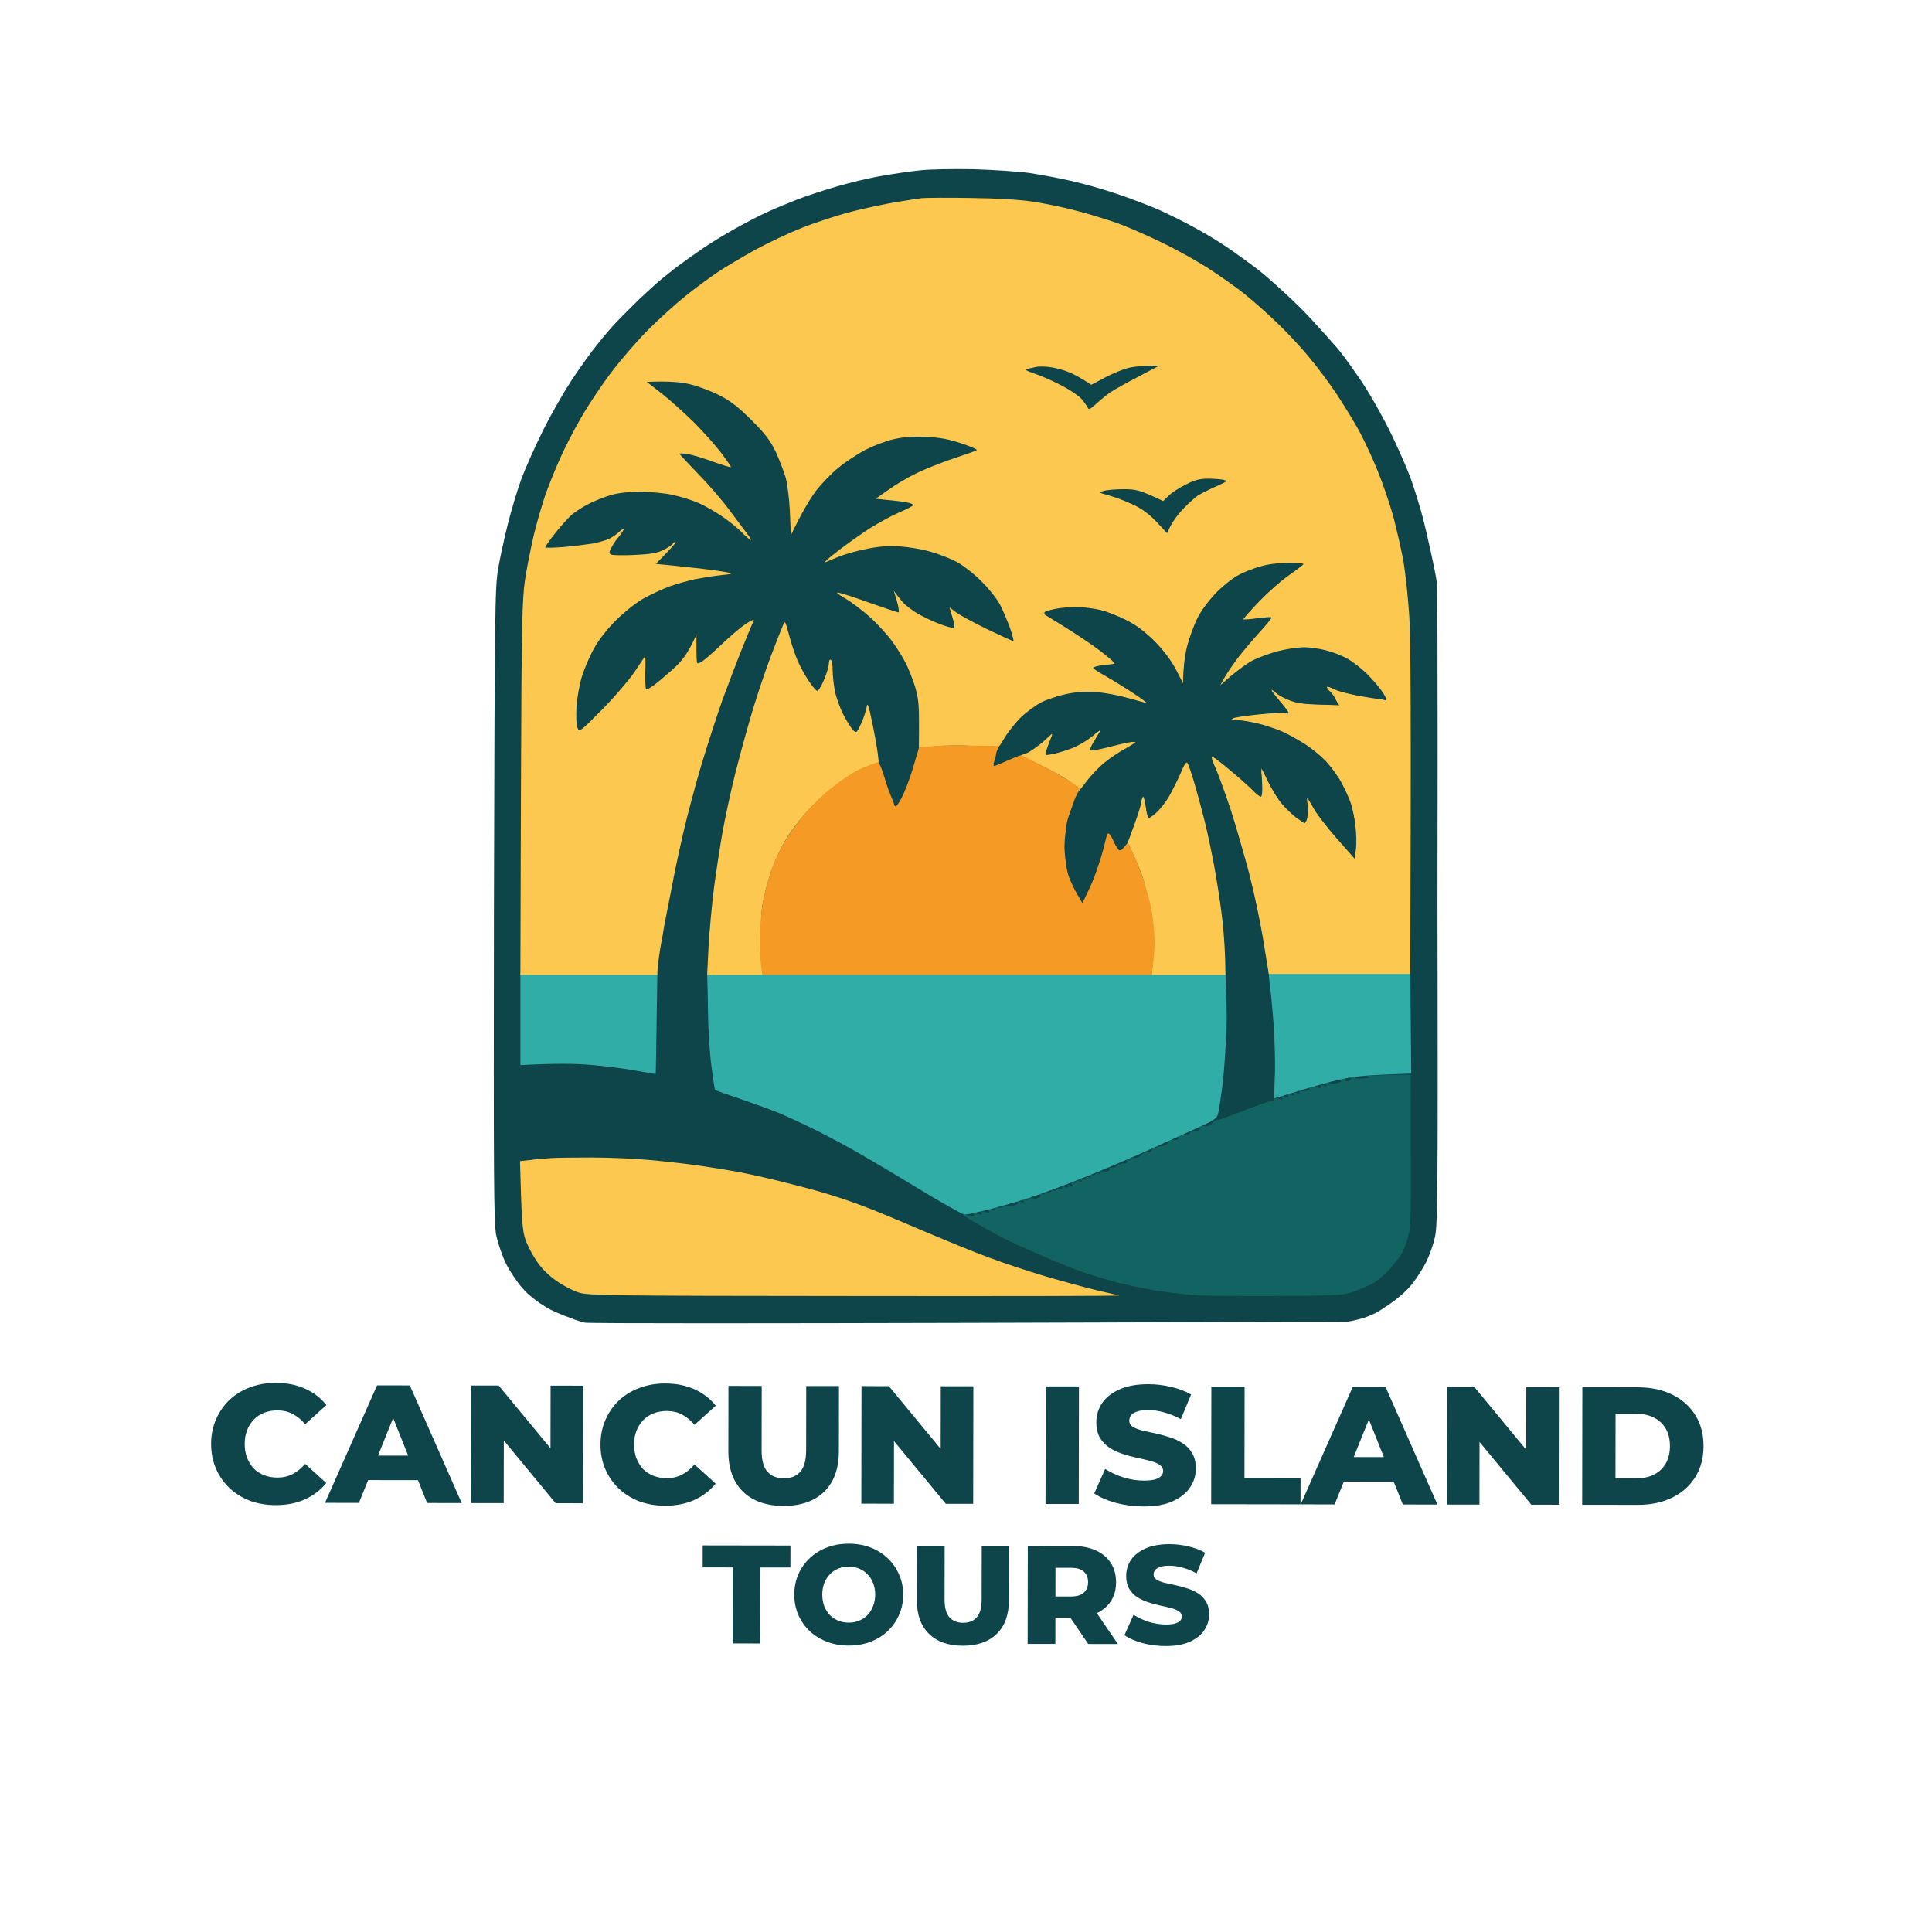 <?xml version="1.0" encoding="utf-8"?>
<svg xmlns="http://www.w3.org/2000/svg" fill="none" height="3427" viewBox="0 0 3451 3427" width="3451">
<path d="M492.439 2688.31C475.839 2688.29 460.443 2685.66 446.251 2680.44C432.259 2675.02 420.071 2667.4 409.686 2657.59C399.501 2647.77 391.518 2636.26 385.739 2623.05C379.959 2609.64 377.081 2594.94 377.106 2578.94C377.13 2562.94 380.053 2548.34 385.873 2535.15C391.693 2521.76 399.711 2510.17 409.926 2500.39C420.341 2490.6 432.552 2483.12 446.56 2477.94C460.769 2472.56 476.173 2469.89 492.773 2469.91C512.173 2469.94 529.467 2473.37 544.657 2480.19C560.047 2487.02 572.832 2496.84 583.012 2509.65L545.16 2543.79C538.372 2535.78 530.881 2529.67 522.688 2525.46C514.694 2521.25 505.697 2519.13 495.697 2519.12C487.097 2519.1 479.195 2520.49 471.991 2523.28C464.787 2526.07 458.581 2530.16 453.372 2535.55C448.364 2540.75 444.355 2547.04 441.343 2554.43C438.532 2561.83 437.12 2570.03 437.106 2579.03C437.092 2588.03 438.48 2596.23 441.268 2603.63C444.257 2611.04 448.247 2617.45 453.239 2622.85C458.431 2628.06 464.625 2632.07 471.821 2634.88C479.016 2637.69 486.914 2639.1 495.514 2639.12C505.514 2639.13 514.517 2637.05 522.524 2632.86C530.73 2628.67 538.239 2622.58 545.052 2614.59L582.799 2648.85C572.58 2661.44 559.765 2671.22 544.354 2678.19C529.144 2684.97 511.839 2688.34 492.439 2688.31ZM580.514 2684.25L673.535 2474.39L732.035 2474.48L824.714 2684.62L762.914 2684.53L690.59 2503.52L713.99 2503.55L641.114 2684.34L580.514 2684.25ZM631.276 2643.53L646.643 2599.75L749.243 2599.91L764.476 2643.73L631.276 2643.53ZM841.554 2684.65L841.874 2474.65L890.774 2474.72L1006.36 2614.7L983.261 2614.66L983.474 2474.86L1041.67 2474.95L1041.35 2684.95L992.453 2684.88L876.867 2544.9L899.967 2544.94L899.753 2684.74L841.554 2684.65ZM1187.95 2689.38C1171.35 2689.35 1155.95 2686.73 1141.76 2681.51C1127.77 2676.08 1115.58 2668.47 1105.19 2658.65C1095.01 2648.83 1087.03 2637.32 1081.25 2624.11C1075.47 2610.7 1072.59 2596 1072.61 2580C1072.64 2564 1075.56 2549.4 1081.38 2536.21C1087.2 2522.82 1095.22 2511.23 1105.43 2501.45C1115.85 2491.67 1128.06 2484.18 1142.07 2479.01C1156.28 2473.63 1171.68 2470.95 1188.28 2470.98C1207.68 2471.01 1224.97 2474.43 1240.16 2481.26C1255.55 2488.08 1268.34 2497.9 1278.52 2510.71L1240.67 2544.86C1233.88 2536.85 1226.39 2530.73 1218.19 2526.52C1210.2 2522.31 1201.2 2520.2 1191.2 2520.18C1182.6 2520.17 1174.7 2521.56 1167.5 2524.34C1160.29 2527.13 1154.09 2531.22 1148.88 2536.62C1143.87 2541.81 1139.86 2548.1 1136.85 2555.5C1134.04 2562.89 1132.63 2571.09 1132.61 2580.09C1132.6 2589.09 1133.99 2597.29 1136.78 2604.7C1139.76 2612.1 1143.75 2618.51 1148.75 2623.92C1153.94 2629.12 1160.13 2633.13 1167.33 2635.94C1174.52 2638.76 1182.42 2640.17 1191.02 2640.18C1201.02 2640.2 1210.02 2638.11 1218.03 2633.92C1226.24 2629.73 1233.75 2623.65 1240.56 2615.66L1278.31 2649.91C1268.09 2662.5 1255.27 2672.28 1239.86 2679.26C1224.65 2686.03 1207.35 2689.41 1187.95 2689.38ZM1399.58 2689.7C1368.58 2689.65 1344.39 2681.11 1327.02 2664.09C1309.64 2647.06 1300.98 2622.95 1301.03 2591.75L1301.21 2475.35L1360.61 2475.44L1360.43 2590.04C1360.4 2608.04 1363.88 2620.94 1370.87 2628.76C1378.06 2636.57 1387.85 2640.48 1400.25 2640.5C1412.65 2640.52 1422.36 2636.63 1429.37 2628.84C1436.38 2621.06 1439.9 2608.16 1439.93 2590.16L1440.11 2475.56L1498.61 2475.65L1498.43 2592.05C1498.38 2623.25 1489.64 2647.34 1472.22 2664.31C1454.79 2681.28 1430.58 2689.75 1399.58 2689.7ZM1538.53 2685.71L1538.85 2475.71L1587.75 2475.79L1703.33 2615.76L1680.23 2615.73L1680.45 2475.93L1738.65 2476.02L1738.33 2686.02L1689.43 2685.94L1573.84 2545.97L1596.94 2546L1596.73 2685.8L1538.53 2685.71ZM1867.53 2686.21L1867.85 2476.21L1927.25 2476.31L1926.93 2686.3L1867.53 2686.21ZM2042.98 2690.68C2025.78 2690.66 2009.19 2688.53 1993.19 2684.31C1977.4 2679.88 1964.51 2674.26 1954.52 2667.45L1974.08 2623.68C1983.48 2629.69 1994.27 2634.71 2006.46 2638.73C2018.86 2642.55 2031.15 2644.46 2043.35 2644.48C2051.55 2644.5 2058.15 2643.81 2063.16 2642.41C2068.16 2640.82 2071.76 2638.83 2073.97 2636.43C2076.37 2633.83 2077.57 2630.83 2077.58 2627.43C2077.59 2622.63 2075.39 2618.83 2071 2616.02C2066.6 2613.22 2060.9 2610.91 2053.91 2609.1C2046.91 2607.29 2039.11 2605.48 2030.52 2603.66C2022.12 2601.85 2013.62 2599.54 2005.03 2596.72C1996.63 2593.91 1988.94 2590.3 1981.94 2585.89C1974.95 2581.28 1969.26 2575.37 1964.87 2568.16C1960.48 2560.76 1958.29 2551.45 1958.31 2540.25C1958.33 2527.65 1961.75 2516.26 1968.56 2506.07C1975.58 2495.88 1985.99 2487.69 1999.8 2481.52C2013.61 2475.34 2030.82 2472.26 2051.42 2472.29C2065.22 2472.32 2078.71 2473.94 2091.91 2477.16C2105.3 2480.18 2117.2 2484.7 2127.59 2490.71L2109.22 2534.78C2099.23 2529.37 2089.34 2525.35 2079.54 2522.74C2069.74 2519.92 2060.25 2518.51 2051.05 2518.49C2042.85 2518.48 2036.24 2519.37 2031.24 2521.16C2026.24 2522.76 2022.64 2524.95 2020.43 2527.75C2018.23 2530.54 2017.12 2533.74 2017.12 2537.34C2017.11 2541.94 2019.2 2545.65 2023.4 2548.45C2027.8 2551.06 2033.49 2553.27 2040.49 2555.08C2047.69 2556.69 2055.48 2558.4 2063.88 2560.21C2072.48 2562.03 2080.98 2564.34 2089.37 2567.15C2097.97 2569.77 2105.76 2573.38 2112.75 2577.99C2119.75 2582.4 2125.34 2588.31 2129.53 2595.71C2133.92 2602.92 2136.1 2612.02 2136.09 2623.02C2136.07 2635.22 2132.55 2646.52 2125.53 2656.91C2118.72 2667.1 2108.41 2675.28 2094.6 2681.46C2080.99 2687.64 2063.78 2690.71 2042.98 2690.68ZM2163.43 2686.67L2163.75 2476.67L2223.15 2476.76L2222.9 2639.66L2323.1 2639.81L2323.03 2686.91L2163.43 2686.67ZM2323.38 2686.91L2416.4 2477.05L2474.9 2477.14L2567.58 2687.28L2505.78 2687.19L2433.46 2506.18L2456.86 2506.21L2383.98 2687L2323.38 2686.91ZM2374.15 2646.19L2389.51 2602.41L2492.11 2602.57L2507.35 2646.39L2374.15 2646.19ZM2584.42 2687.31L2584.74 2477.31L2633.64 2477.38L2749.23 2617.36L2726.13 2617.33L2726.34 2477.53L2784.54 2477.61L2784.22 2687.61L2735.32 2687.54L2619.74 2547.56L2642.84 2547.6L2642.62 2687.4L2584.42 2687.31ZM2826.12 2687.68L2826.44 2477.68L2925.74 2477.83C2948.94 2477.87 2969.34 2482.2 2986.92 2490.82C3004.51 2499.45 3018.19 2511.57 3027.97 2527.19C3037.94 2542.8 3042.91 2561.41 3042.88 2583.01C3042.85 2604.41 3037.82 2623 3027.8 2638.79C3017.97 2654.37 3004.25 2666.45 2986.64 2675.02C2969.03 2683.6 2948.62 2687.87 2925.42 2687.83L2826.12 2687.68ZM2885.59 2640.37L2923.09 2640.43C2935.09 2640.44 2945.5 2638.26 2954.3 2633.87C2963.31 2629.29 2970.32 2622.7 2975.33 2614.11C2980.35 2605.31 2982.86 2594.92 2982.88 2582.92C2982.9 2570.72 2980.42 2560.31 2975.43 2551.71C2970.44 2543.1 2963.45 2536.59 2954.46 2532.17C2945.67 2527.56 2935.27 2525.25 2923.27 2525.23L2885.77 2525.17L2885.59 2640.37ZM1308.66 2935.36L1308.87 2799.61L1255.12 2799.53L1255.18 2760.28L1411.93 2760.52L1411.87 2799.77L1358.37 2799.69L1358.16 2935.44L1308.66 2935.36ZM1515.91 2939.18C1501.91 2939.16 1488.99 2936.89 1477.17 2932.37C1465.34 2927.85 1455.02 2921.5 1446.2 2913.32C1437.54 2904.97 1430.81 2895.3 1425.99 2884.29C1421.17 2873.28 1418.77 2861.2 1418.79 2848.03C1418.81 2834.86 1421.25 2822.78 1426.1 2811.79C1430.95 2800.8 1437.71 2791.22 1446.39 2783.07C1455.24 2774.75 1465.58 2768.35 1477.42 2763.87C1489.26 2759.39 1502.18 2757.16 1516.18 2757.18C1530.35 2757.2 1543.26 2759.47 1554.92 2763.99C1566.75 2768.5 1576.99 2774.94 1585.64 2783.28C1594.3 2791.46 1601.03 2801.06 1605.85 2812.06C1610.83 2823.07 1613.31 2835.16 1613.29 2848.33C1613.27 2861.49 1610.76 2873.66 1605.74 2884.81C1600.89 2895.81 1594.12 2905.38 1585.44 2913.53C1576.77 2921.69 1566.51 2928 1554.67 2932.49C1542.99 2936.97 1530.07 2939.2 1515.91 2939.18ZM1515.97 2898.18C1522.63 2898.19 1528.8 2897.03 1534.47 2894.71C1540.31 2892.38 1545.32 2889.06 1549.49 2884.73C1553.83 2880.23 1557.17 2874.91 1559.51 2868.74C1562.02 2862.58 1563.28 2855.75 1563.29 2848.25C1563.31 2840.58 1562.07 2833.75 1559.58 2827.74C1557.25 2821.57 1553.93 2816.32 1549.6 2811.98C1545.44 2807.47 1540.45 2804.05 1534.62 2801.71C1528.95 2799.36 1522.79 2798.19 1516.12 2798.18C1509.45 2798.17 1503.2 2799.32 1497.37 2801.65C1491.7 2803.97 1486.69 2807.38 1482.35 2811.88C1478.18 2816.2 1474.84 2821.45 1472.33 2827.61C1469.98 2833.61 1468.81 2840.44 1468.79 2848.11C1468.78 2855.61 1469.94 2862.44 1472.26 2868.61C1474.75 2874.78 1478.08 2880.12 1482.24 2884.63C1486.57 2888.97 1491.56 2892.31 1497.22 2894.65C1503.05 2896.99 1509.3 2898.17 1515.97 2898.18ZM1719.83 2939.49C1694 2939.45 1673.84 2932.34 1659.36 2918.15C1644.89 2903.96 1637.67 2883.86 1637.71 2857.86L1637.85 2760.86L1687.35 2760.94L1687.21 2856.44C1687.19 2871.44 1690.09 2882.19 1695.91 2888.7C1701.9 2895.21 1710.06 2898.47 1720.39 2898.49C1730.73 2898.51 1738.82 2895.27 1744.66 2888.78C1750.5 2882.29 1753.44 2871.54 1753.46 2856.54L1753.6 2761.04L1802.35 2761.11L1802.21 2858.11C1802.17 2884.11 1794.89 2904.19 1780.36 2918.33C1765.84 2932.48 1745.66 2939.53 1719.83 2939.49ZM1835.62 2936.17L1835.89 2761.17L1915.89 2761.29C1931.89 2761.31 1945.63 2763.92 1957.12 2769.1C1968.78 2774.29 1977.77 2781.8 1984.09 2791.64C1990.41 2801.32 1993.56 2812.82 1993.54 2826.16C1993.52 2839.32 1990.33 2850.74 1983.99 2860.39C1977.64 2869.88 1968.63 2877.2 1956.95 2882.35C1945.44 2887.33 1931.69 2889.81 1915.69 2889.79L1863.19 2889.71L1885.22 2868.99L1885.12 2936.24L1835.62 2936.17ZM1943.87 2936.33L1900.47 2872.51L1953.22 2872.6L1996.87 2936.41L1943.87 2936.33ZM1885.21 2874.24L1863.25 2851.46L1912.75 2851.53C1923.08 2851.55 1930.75 2849.31 1935.76 2844.82C1940.93 2840.33 1943.53 2834.08 1943.54 2826.08C1943.55 2817.91 1940.98 2811.58 1935.82 2807.07C1930.82 2802.56 1923.16 2800.3 1912.83 2800.28L1863.33 2800.21L1885.36 2777.49L1885.21 2874.24ZM2082.17 2940.04C2067.84 2940.02 2054.01 2938.25 2040.68 2934.73C2027.52 2931.04 2016.78 2926.36 2008.45 2920.68L2024.76 2884.2C2032.58 2889.22 2041.58 2893.4 2051.74 2896.75C2062.07 2899.93 2072.31 2901.53 2082.48 2901.54C2089.31 2901.55 2094.82 2900.98 2098.98 2899.82C2103.15 2898.49 2106.16 2896.83 2107.99 2894.83C2109.99 2892.67 2111 2890.17 2111 2887.34C2111.01 2883.34 2109.18 2880.17 2105.52 2877.83C2101.85 2875.49 2097.11 2873.56 2091.28 2872.06C2085.45 2870.55 2078.95 2869.04 2071.78 2867.53C2064.79 2866.02 2057.71 2864.09 2050.54 2861.74C2043.55 2859.4 2037.13 2856.39 2031.31 2852.71C2025.48 2848.87 2020.74 2843.95 2017.08 2837.94C2013.42 2831.77 2011.6 2824.02 2011.61 2814.68C2011.63 2804.18 2014.48 2794.69 2020.16 2786.2C2026 2777.71 2034.68 2770.89 2046.19 2765.74C2057.7 2760.59 2072.03 2758.03 2089.2 2758.05C2100.7 2758.07 2111.95 2759.42 2122.94 2762.1C2134.11 2764.62 2144.02 2768.39 2152.68 2773.4L2137.37 2810.13C2129.04 2805.61 2120.8 2802.27 2112.64 2800.09C2104.47 2797.74 2096.56 2796.56 2088.89 2796.55C2082.06 2796.54 2076.56 2797.28 2072.39 2798.78C2068.22 2800.1 2065.22 2801.93 2063.38 2804.26C2061.54 2806.59 2060.62 2809.26 2060.62 2812.26C2060.61 2816.09 2062.36 2819.18 2065.85 2821.52C2069.52 2823.69 2074.26 2825.53 2080.1 2827.04C2086.09 2828.38 2092.59 2829.81 2099.59 2831.32C2106.75 2832.83 2113.83 2834.76 2120.83 2837.1C2127.99 2839.28 2134.49 2842.29 2140.32 2846.13C2146.14 2849.81 2150.8 2854.73 2154.29 2860.9C2157.95 2866.91 2159.77 2874.49 2159.76 2883.66C2159.74 2893.83 2156.81 2903.24 2150.97 2911.9C2145.29 2920.39 2136.69 2927.21 2125.18 2932.36C2113.84 2937.51 2099.51 2940.07 2082.17 2940.04Z" fill="#0E454B"/>
<path d="M1574.57 314.234C1595.44 310.47 1626.24 306.021 1643.01 304.31C1659.78 302.257 1703.24 301.572 1738.83 302.257C1774.76 303.283 1819.93 306.363 1839.78 309.101C1859.63 312.181 1892.82 318.341 1913.36 323.132C1933.89 327.58 1971.19 338.189 1995.49 346.402C2019.79 354.615 2054.69 367.961 2072.49 375.832C2090.28 384.045 2118.68 398.076 2135.8 407.658C2152.91 416.898 2178.23 432.297 2192.26 441.879C2206.29 451.461 2230.93 469.256 2247.01 481.576C2263.1 493.895 2296.64 524.01 2321.62 548.649C2347.28 573.973 2391.43 624.963 2391.43 624.963C2403.06 639.335 2422.91 667.397 2435.92 687.245C2448.92 707.093 2470.14 744.737 2483.14 771.087C2496.14 797.437 2512.23 834.396 2519.41 853.218C2526.26 872.04 2536.18 904.55 2541.66 925.082C2547.13 945.957 2564.59 1022.61 2566.64 1041.43C2568.69 1060.26 2567.67 1613.95 2567.67 1613.95C2568.69 2121.8 2568.01 2188.87 2563.22 2209.4C2560.48 2222.07 2553.64 2241.57 2548.16 2252.86C2542.69 2264.16 2531.05 2282.29 2522.49 2293.25C2512.91 2305.22 2497.17 2319.25 2480.74 2330.2C2466.03 2339.44 2454.05 2352.11 2407.85 2360.66C2407.85 2360.66 1057.83 2365.8 1044.14 2362.37C1030.45 2358.95 1018.47 2353.82 1018.47 2353.82C1004.44 2349.03 985.279 2340.81 975.697 2335C966.457 2329.18 961.447 2325.99 953.453 2319.6L952.289 2318.67C944.286 2312.27 941.73 2310.22 932.578 2300.09C922.996 2289.14 909.992 2269.63 903.49 2256.29C896.988 2242.94 889.459 2220.7 886.379 2206.67C881.931 2184.08 881.588 2112.9 882.273 1616.35C883.642 1091.4 883.984 1049.31 889.802 1015.77C893.224 995.92 901.095 959.646 907.254 935.349C913.414 911.052 924.023 875.462 930.867 856.64C937.711 837.818 954.822 799.491 968.853 771.087C982.541 743.026 1006.5 701.276 1021.21 678.69C1036.27 656.104 1056.8 627.358 1067.07 615.038C1076.99 602.377 1092.39 584.239 1101.63 574.657C1110.53 565.075 1142.35 533.934 1142.35 533.934C1154.33 522.641 1169.39 508.953 1175.89 503.135C1175.89 503.135 1201.9 481.918 1212.51 474.047C1223.46 465.834 1243.99 451.461 1258.02 441.879C1272.05 432.297 1298.4 416.555 1316.2 406.631C1333.99 396.707 1358.63 384.045 1370.95 378.57C1383.27 372.752 1407.23 362.828 1423.99 356.326C1440.76 349.824 1473.27 339.216 1495.86 332.714C1518.44 326.211 1553.69 317.656 1574.57 314.234Z" fill="#0E454B"/>
<path d="M947.292 2071.83C957.217 2070.47 973.985 2069.1 984.251 2068.41C994.518 2067.73 1027.71 2067.39 1057.83 2067.39C1087.94 2067.39 1134.14 2069.44 1160.49 2071.83C1186.84 2074.23 1226.2 2078.68 1247.75 2081.76C1269.31 2084.84 1303.19 2090.31 1323.04 2094.08C1342.89 2097.84 1380.53 2106.4 1406.88 2113.24C1433.23 2119.74 1467.11 2128.98 1482.17 2133.78C1497.23 2138.22 1524.26 2147.46 1542.06 2154.31C1559.85 2160.81 1606.73 2180.32 1646.43 2197.43C1686.13 2214.2 1739.86 2236.44 1766.21 2246.02C1792.56 2255.95 1838.07 2271 1867.16 2279.56C1896.25 2288.11 1936.28 2299.06 1956.13 2303.85C1975.98 2308.3 1995.15 2313.09 1998.91 2313.78C2002.67 2314.81 1790.84 2315.15 1528.37 2314.81C1083.49 2314.46 1049.61 2314.12 1032.85 2308.3C1023.26 2305.22 1005.47 2295.98 993.833 2287.77C980.145 2278.19 967.141 2265.53 958.585 2252.52C951.057 2241.57 941.817 2223.78 938.395 2213.51C933.262 2198.8 931.551 2181.34 928.813 2073.89L947.292 2071.83Z" fill="#FCC850"/>
<path d="M2434.55 1926.4C2447.55 1925.37 2448.92 1924.34 2442.08 1922.63C2437.28 1921.6 2453.03 1920.24 2519.76 1919.55L2520.1 2053.7C2520.78 2165.94 2520.1 2191.27 2515.31 2208.38C2512.57 2219.67 2506.75 2234.39 2502.65 2240.89C2498.54 2247.39 2488.27 2260.39 2479.72 2269.63C2471.16 2278.53 2458.16 2289.14 2450.63 2293.25C2443.1 2297.01 2428.39 2303.17 2418.12 2306.93C2400.67 2313.44 2390.74 2314.12 2276.1 2314.81C2208.34 2315.15 2141.27 2314.46 2127.24 2312.75C2113.21 2311.38 2093.02 2308.99 2082.75 2307.62C2072.49 2306.59 2061.54 2304.88 2058.8 2304.2C2056.06 2303.51 2048.19 2301.8 2041.69 2300.77C2035.19 2299.75 2016.71 2295.64 2000.62 2291.88C1984.54 2287.77 1957.85 2279.9 1940.74 2274.42C1923.62 2268.61 1905.83 2261.76 1900.7 2259.37C1895.22 2256.63 1890.09 2254.58 1888.72 2254.23C1887.01 2254.23 1879.82 2251.15 1872.29 2247.73C1864.76 2244.31 1845.6 2236.1 1829.52 2228.91C1813.43 2222.07 1791.19 2211.12 1779.9 2204.96C1768.6 2198.8 1750.81 2188.87 1740.54 2182.71C1730.27 2176.55 1721.04 2171.08 1720.01 2170.05C1718.98 2169.02 1723.77 2169.37 1730.27 2171.08C1739.17 2172.79 1741.57 2172.45 1739.51 2169.71C1737.8 2166.63 1739.86 2166.29 1746.36 2168C1753.55 2169.71 1755.26 2169.37 1753.2 2166.29C1751.49 2163.21 1753.2 2162.86 1760.05 2164.57C1767.92 2166.63 1768.94 2165.94 1766.21 2162.18C1763.47 2158.41 1764.15 2157.73 1770.31 2159.78C1775.1 2161.15 1778.18 2160.81 1778.18 2158.76C1778.18 2157.05 1780.58 2156.02 1783.32 2157.05C1786.06 2158.07 1789.14 2157.05 1790.16 2155.33C1791.19 2153.62 1793.58 2152.6 1795.3 2153.62C1797.01 2154.65 1803.51 2154.65 1808.98 2153.62C1815.83 2152.48 1818.34 2150.54 1816.51 2147.81C1814.8 2144.73 1816.51 2144.73 1822.67 2146.78C1829.86 2149.18 1830.54 2148.83 1827.81 2145.07C1825.07 2140.96 1825.75 2140.62 1830.2 2142.67C1833.62 2144.04 1836.36 2143.7 1836.36 2141.65C1836.36 2139.94 1839.1 2138.91 1842.18 2139.94C1845.6 2140.96 1851.08 2140.96 1854.16 2139.94C1857.92 2138.91 1859.29 2136.51 1857.58 2134.12C1855.87 2131.04 1856.89 2130.7 1861 2132.41C1864.42 2133.78 1867.16 2133.43 1867.16 2131.38C1867.16 2129.67 1869.56 2128.64 1872.29 2129.67C1875.03 2130.7 1877.43 2129.67 1877.43 2127.96C1877.43 2126.25 1879.82 2125.22 1882.56 2126.25C1885.3 2127.27 1887.69 2126.25 1887.69 2124.54C1887.69 2122.48 1890.43 2122.14 1893.51 2123.51C1897.96 2125.22 1898.99 2124.88 1896.93 2121.8C1895.22 2118.72 1896.59 2118.38 1902.07 2120.09C1907.88 2121.8 1909.25 2121.46 1907.2 2118.38C1905.49 2115.64 1906.51 2114.95 1910.62 2116.66C1915.07 2118.38 1916.1 2118.03 1914.04 2114.95C1912.45 2112.22 1913.36 2111.42 1916.78 2112.56C1919.52 2113.58 1921.91 2112.56 1921.91 2110.85C1921.91 2108.79 1924.65 2108.45 1927.73 2109.82C1932.18 2111.53 1933.21 2111.19 1931.15 2108.11C1929.56 2105.37 1930.47 2104.57 1933.89 2105.71C1936.63 2106.74 1939.02 2105.71 1939.02 2104C1939.02 2101.95 1941.76 2101.61 1944.84 2102.98C1949.63 2105.03 1950.32 2104.69 1947.58 2100.58C1944.84 2096.47 1945.53 2096.13 1949.97 2098.19C1953.4 2099.55 1956.13 2099.21 1956.13 2097.16C1956.13 2095.11 1958.87 2094.76 1961.95 2096.13C1966.74 2098.19 1967.43 2097.84 1964.69 2093.74C1961.95 2089.63 1962.64 2089.29 1967.09 2091.34C1970.51 2092.71 1975.64 2093.05 1978.38 2092.03C1981.12 2091 1982.83 2088.6 1981.8 2086.89C1980.77 2085.18 1982.14 2084.5 1984.2 2085.52C1986.59 2086.55 1991.04 2085.18 1993.78 2082.79C1996.52 2080.39 2000.96 2078.34 2003.02 2078.34C2005.41 2078.34 2009.18 2077.99 2010.89 2077.65C2012.6 2076.97 2013.63 2074.92 2012.6 2073.2C2011.57 2071.49 2013.28 2070.47 2016.02 2071.49C2018.76 2072.52 2021.15 2071.49 2021.15 2069.78C2021.15 2068.07 2023.55 2067.04 2026.29 2068.07C2029.03 2069.1 2034.16 2067.04 2037.24 2063.96C2040.66 2060.54 2045.45 2057.8 2047.51 2057.8C2049.9 2057.8 2053.67 2057.46 2055.38 2057.12C2057.09 2056.44 2058.11 2054.38 2057.09 2052.67C2056.06 2050.96 2057.77 2049.93 2060.51 2050.96C2063.25 2051.99 2065.64 2050.96 2065.64 2049.25C2065.64 2047.54 2067.35 2046.51 2069.06 2047.54C2070.78 2048.56 2076.25 2047.2 2081.04 2045.14C2085.49 2042.75 2088.57 2039.67 2087.89 2038.3C2086.86 2036.59 2088.23 2035.9 2090.28 2035.9C2092.68 2036.25 2097.47 2036.25 2100.55 2035.9C2103.97 2035.9 2106.02 2033.85 2105 2032.14C2103.97 2030.43 2105.68 2028.03 2108.42 2027.01C2111.16 2025.98 2115.95 2025.98 2118.69 2027.01C2121.42 2028.03 2124.5 2026.32 2125.53 2023.58C2126.56 2020.85 2128.95 2019.13 2130.66 2020.16C2132.37 2021.19 2136.48 2021.19 2139.22 2020.16C2141.96 2019.13 2143.67 2016.74 2142.64 2015.03C2141.61 2013.32 2142.98 2011.26 2145.04 2011.26C2147.43 2010.92 2151.88 2010.92 2154.62 2011.26C2157.36 2011.61 2163.17 2008.87 2167.28 2004.76C2171.73 2001 2175.49 1998.6 2175.83 1999.63C2176.52 2000.31 2196.03 1993.47 2219.64 1984.23C2243.25 1974.99 2265.15 1967.12 2268.23 1967.12C2271.65 1967.12 2275.08 1965.41 2276.1 1963.7C2277.13 1961.64 2281.24 1961.3 2285.34 1962.67C2291.84 1964.72 2292.53 1964.04 2289.79 1960.27C2287.05 1956.51 2288.08 1956.17 2294.92 1958.56C2301.77 1960.96 2302.8 1960.62 2300.06 1956.85C2297.32 1953.09 2298.35 1952.75 2305.19 1955.14C2312.04 1957.54 2313.06 1957.19 2310.32 1953.43C2307.59 1949.67 2308.61 1949.32 2315.46 1951.72C2321.62 1953.77 2323.33 1953.77 2321.27 1950.69C2319.56 1947.95 2321.27 1947.27 2326.75 1948.64C2331.54 1949.67 2335.65 1948.64 2338.04 1945.22C2340.44 1941.11 2344.2 1940.43 2351.73 1942.14C2358.92 1943.85 2360.97 1943.51 2359.26 1940.43C2357.21 1937.35 2358.58 1937 2364.05 1938.71C2370.55 1940.77 2371.24 1940.08 2368.5 1936.32C2365.76 1932.55 2366.45 1932.21 2371.92 1934.27C2375.69 1935.29 2382.87 1935.63 2388.01 1934.61C2393.48 1933.58 2396.9 1931.19 2395.88 1929.47C2394.85 1927.76 2396.56 1926.05 2399.3 1926.05C2402.04 1926.05 2404.09 1927.42 2403.41 1929.13C2403.06 1930.84 2405.46 1931.53 2408.54 1930.84C2411.96 1930.16 2414.01 1927.76 2412.99 1926.05C2411.96 1924.34 2413.67 1922.63 2416.75 1922.63C2420.17 1922.63 2421.54 1923.66 2420.52 1925.03C2419.49 1926.74 2425.99 1927.08 2434.55 1926.4Z" fill="#116461"/>
<path d="M2274.73 1826.81C2272.68 1797.72 2268.92 1762.13 2267.55 1753.24L2265.84 1734.41L2519.07 1729.28L2520.78 1917.5L2468.77 1919.55C2426.33 1921.61 2408.88 1924 2377.06 1932.21C2355.5 1938.03 2323.67 1946.93 2275.76 1961.99L2277.13 1920.92C2278.16 1898.33 2276.79 1855.9 2274.73 1826.81Z" fill="#31ADA7"/>
<path d="M1264.52 1804.91C1264.52 1776.51 1263.16 1745.02 1263.16 1741.6C1263.5 1735.78 1284.03 1736.13 2188.84 1736.13L2191.58 1819.28C2190.21 1862.06 2186.44 1915.79 2183.71 1938.37C2180.63 1960.96 2177.2 1983.89 2175.83 1989.02C2173.78 1997.58 2168.65 2001 2139.22 2014.34C2120.4 2022.9 2079.67 2041.38 2048.53 2055.41C2017.39 2069.44 1965.72 2091.34 1933.89 2104C1901.72 2117.01 1858.6 2132.75 1838.07 2139.59C1817.2 2146.1 1784.69 2155.68 1765.18 2160.47C1746.02 2165.26 1727.19 2169.37 1723.43 2169.37C1719.67 2169.37 1681.34 2147.81 1638.56 2121.8C1595.79 2095.79 1541.72 2063.62 1518.1 2050.62C1494.49 2037.61 1461.3 2020.16 1444.53 2012.29C1427.42 2004.08 1404.49 1993.47 1393.2 1988.68C1381.9 1983.89 1351.79 1972.94 1326.12 1964.04C1300.46 1955.48 1278.55 1947.61 1277.53 1946.93C1276.5 1945.9 1273.42 1925.03 1270.34 1900.73C1267.26 1876.09 1264.87 1832.97 1264.52 1804.91Z" fill="#31ADA7"/>
<path d="M929.499 1902.44V1822.02V1737.84L1174.18 1739.55L1172.81 1829.55C1172.13 1878.14 1171.44 1917.84 1171.1 1918.18C1170.76 1918.53 1155.36 1915.79 1136.54 1912.37C1117.72 1908.94 1081.44 1904.15 1056.12 1902.1C1029.42 1899.7 992.808 1899.02 929.499 1902.44Z" fill="#31ADA7"/>
<path d="M2087.89 1423C2093.7 1412.73 2103.29 1393.91 2108.76 1381.25C2116.63 1362.43 2119.37 1359.35 2121.76 1364.14C2123.48 1367.22 2128.61 1382.28 2133.06 1397.33C2137.51 1412.39 2145.72 1442.51 2151.2 1464.07C2156.67 1485.63 2164.88 1524.98 2169.67 1551.33C2174.47 1577.68 2180.97 1620.11 2183.71 1645.44C2186.44 1670.76 2188.84 1702.93 2188.84 1741.26H2057.09L2060.85 1699.17C2062.56 1667 2058.46 1650.57 2053.66 1626.62C2050.58 1609.85 2046.48 1582.81 2041 1566.73C2035.19 1550.65 2026.97 1530.46 2014.31 1505.13L2026.29 1472.62C2032.79 1454.83 2038.27 1437.37 2038.27 1433.95C2038.27 1430.87 2039.63 1425.74 2041.35 1423C2043.4 1419.58 2045.11 1424.71 2046.48 1439.08C2047.5 1451.06 2050.24 1460.64 2051.95 1460.64C2053.66 1460.64 2060.17 1456.54 2065.98 1451.06C2071.8 1445.93 2081.73 1433.27 2087.89 1423Z" fill="#FCC850"/>
<path d="M1914.04 1336.76C1924.99 1332.66 1940.73 1323.42 1949.29 1316.57C1957.85 1309.39 1965.03 1303.57 1965.37 1303.57C1965.72 1303.23 1965.03 1305.28 1964.01 1307.68C1962.64 1309.73 1958.19 1317.6 1953.74 1324.79C1949.29 1331.63 1946.55 1338.48 1947.58 1340.19C1948.61 1341.56 1961.95 1339.16 1977.69 1335.05C1993.09 1331.29 2010.89 1326.84 2017.05 1325.81C2022.87 1324.79 2028 1324.44 2028 1325.47C2028 1326.5 2019.79 1331.63 2010.2 1337.11C2000.28 1342.24 1983.85 1353.19 1974.27 1361.06C1964.35 1368.59 1948.95 1384.67 1940.05 1396.65C1931.49 1408.29 1924.99 1415.47 1926.36 1412.74C1927.73 1409.31 1921.23 1402.81 1905.49 1392.2C1892.83 1383.99 1869.21 1370.99 1822.67 1349.43L1833.62 1345.32C1839.78 1343.27 1853.13 1334.03 1881.53 1308.36L1876.4 1320.34C1873.66 1326.84 1870.24 1336.08 1868.87 1340.87C1866.13 1349.43 1866.13 1349.43 1880.16 1347.03C1888.03 1345.32 1903.43 1340.87 1914.04 1336.76Z" fill="#FCC850"/>
<path d="M1377.11 1171.48C1386.35 1147.18 1395.93 1122.88 1398.33 1117.41C1402.38 1108.3 1402.43 1108.5 1408.34 1130.17L1408.6 1131.1C1412.02 1144.1 1417.83 1162.92 1421.94 1173.19C1425.71 1183.45 1434.95 1201.59 1442.82 1213.57C1450.34 1225.2 1458.22 1234.44 1460.27 1234.1C1462.32 1233.42 1467.46 1224.52 1471.9 1214.25C1476.35 1203.99 1480.12 1191.32 1480.46 1186.19C1480.46 1180.72 1481.83 1177.29 1483.88 1178.32C1485.93 1179.35 1487.3 1187.22 1487.3 1196.46C1487.3 1205.36 1489.01 1221.78 1491.07 1233.07C1493.12 1244.37 1499.97 1263.53 1506.13 1275.85C1512.63 1288.17 1520.5 1300.83 1523.92 1304.25C1529.74 1309.73 1530.42 1309.39 1538.29 1292.28C1542.74 1282.35 1547.19 1268.66 1548.22 1262.16C1549.59 1252.58 1552.32 1261.82 1560.88 1304.94C1568.07 1341.56 1569.43 1357.98 1569.43 1361.4C1567.38 1362.09 1551.3 1369.27 1535.21 1377.49C1519.13 1386.04 1497.57 1399.05 1487.3 1406.92C1477.04 1414.79 1459.58 1430.53 1448.63 1441.82C1437.68 1453.12 1420.57 1473.99 1410.99 1488.02C1400.72 1502.74 1388.06 1528.06 1380.53 1547.91C1373.35 1566.73 1365.13 1597.53 1362.05 1616.35C1357.95 1640.31 1359.66 1664.26 1362.05 1741.26H1263.16L1265.55 1692.67C1266.92 1665.63 1271.37 1618.4 1275.13 1587.26C1279.24 1556.12 1286.43 1509.92 1290.87 1484.6C1295.67 1459.28 1305.25 1413.76 1312.78 1383.65C1320.3 1353.53 1333.99 1303.57 1343.23 1272.43C1352.47 1241.29 1367.87 1196.12 1377.11 1171.48Z" fill="#FCC850"/>
<path d="M1601.95 360.775C1620.77 357.695 1640.96 354.615 1646.43 353.93C1651.91 353.246 1691.26 352.904 1733.7 353.588C1782.98 354.273 1823.7 356.668 1846.63 360.432C1866.48 363.512 1900.35 370.357 1921.91 376.174C1943.47 381.65 1976.67 391.916 1995.49 398.418C2014.31 405.262 2051.27 421.346 2077.62 434.35C2103.97 447.012 2141.61 468.229 2161.46 481.233C2181.31 494.237 2209.03 513.743 2223.06 525.036C2237.09 536.329 2262.41 558.573 2279.18 574.657C2295.95 590.399 2321.96 618.118 2336.67 635.913C2351.73 653.708 2375.34 685.191 2389.03 706.066C2402.72 726.941 2420.86 756.714 2429.41 772.798C2437.97 788.882 2452.34 819.681 2460.9 841.24C2469.79 862.8 2482.46 899.758 2488.96 923.371C2495.12 946.984 2503.33 982.916 2507.1 1003.79C2510.52 1024.67 2515.31 1068.47 2517.36 1101.32C2519.76 1139.99 2520.78 1264.56 2519.07 1739.55H2266.34C2265.65 1735.1 2260.36 1702.25 2255.57 1673.84C2250.78 1645.1 2240.17 1594.79 2231.96 1562.62C2223.4 1530.11 2208.69 1478.78 2199.11 1448.67C2189.18 1418.55 2176.86 1384.33 2171.39 1372.7C2165.91 1360.72 2163.17 1351.14 2164.88 1351.14C2166.59 1351.14 2181.65 1362.43 2198.08 1376.46C2214.85 1390.15 2232.98 1406.57 2238.46 1412.39C2243.93 1418.21 2250.44 1423 2252.15 1423C2254.2 1423 2255.23 1414.1 2254.54 1401.44C2254.2 1389.81 2252.83 1378.17 2252.15 1376.12C2251.12 1373.72 2251.12 1371.67 2252.15 1371.67C2253.17 1371.67 2258.99 1382.96 2265.49 1396.65C2272 1410 2282.6 1427.45 2289.11 1434.98C2295.27 1442.51 2306.9 1453.8 2314.77 1459.96C2322.64 1465.78 2329.83 1470.57 2330.86 1470.23C2331.88 1469.54 2333.94 1463.72 2335.31 1457.22C2337.02 1450.72 2337.02 1441.14 2335.31 1436C2333.94 1430.53 2333.59 1426.42 2334.96 1426.42C2336.67 1426.42 2341.81 1434.64 2346.94 1444.56C2352.07 1454.14 2370.55 1478.44 2419.83 1533.88L2421.89 1517.11C2423.25 1507.53 2422.91 1489.39 2421.2 1476.04C2419.83 1462.7 2416.07 1444.56 2412.99 1434.98C2409.91 1425.74 2402.04 1408.63 2395.88 1397.33C2389.72 1386.04 2377.06 1368.93 2368.16 1359.35C2358.92 1349.77 2342.15 1336.08 2330.86 1328.89C2319.56 1321.71 2301.08 1311.44 2289.79 1306.31C2278.5 1301.52 2257.97 1294.67 2244.28 1291.59C2230.93 1288.51 2214.5 1286.12 2208.34 1286.12C2200.47 1285.77 2198.76 1285.09 2202.53 1283.04C2205.26 1281.32 2226.82 1278.24 2250.44 1275.85C2274.05 1273.45 2295.27 1272.43 2297.32 1273.8C2299.72 1274.82 2301.77 1274.82 2301.77 1273.45C2301.77 1271.74 2294.92 1262.5 2286.37 1252.92C2277.81 1243 2270.97 1233.76 2270.97 1232.39C2270.97 1230.68 2274.39 1233.07 2278.5 1237.18C2282.95 1241.29 2295.27 1248.13 2305.88 1251.89C2320.59 1257.03 2334.28 1258.74 2390.74 1258.74L2385.95 1249.5C2383.56 1244.02 2378.77 1237.52 2375.69 1234.78C2372.61 1232.05 2369.87 1228.62 2370.21 1226.91C2370.21 1225.54 2376.37 1227.6 2383.9 1231.36C2391.43 1235.13 2415.04 1240.94 2435.92 1244.37C2457.13 1248.13 2475.27 1250.18 2476.3 1249.84C2477.32 1249.16 2473.56 1241.97 2468.08 1234.1C2462.61 1225.89 2449.95 1211.86 2440.36 1202.27C2430.78 1193.03 2415.38 1181.06 2405.8 1175.92C2396.56 1170.79 2379.79 1164.29 2368.5 1161.55C2357.21 1158.47 2339.41 1156.08 2329.15 1156.08C2318.88 1156.08 2298 1159.16 2282.95 1162.92C2267.89 1167.03 2247.01 1174.55 2236.75 1180.03C2226.48 1185.51 2208.69 1198.17 2177.2 1226.23L2185.42 1212.54C2189.87 1205.01 2199.79 1190.3 2207.32 1180.03C2214.85 1169.76 2232.64 1148.55 2246.67 1132.8C2261.05 1117.41 2272 1103.72 2270.97 1103.03C2269.94 1102.01 2258.65 1102.69 2245.3 1104.4C2231.96 1106.11 2221.01 1106.8 2220.32 1106.11C2219.98 1105.43 2232.3 1091.4 2247.7 1075.31C2263.44 1058.89 2288.08 1037.33 2302.45 1027.4C2317.17 1017.14 2328.8 1008.24 2328.12 1007.21C2327.78 1006.19 2316.83 1005.5 2303.48 1005.16C2290.13 1005.16 2270.97 1006.87 2260.7 1009.27C2250.44 1011.32 2231.96 1017.82 2219.64 1023.3C2203.9 1030.83 2190.21 1041.09 2173.44 1058.2C2158.38 1073.6 2145.38 1090.71 2138.53 1104.74C2132.37 1117.06 2124.5 1139.31 2120.4 1154.36C2116.63 1169.42 2113.55 1190.64 2113.55 1221.1L2100.89 1196.46C2092.22 1179.8 2079.33 1162.81 2062.22 1145.47C2043.4 1126.64 2029.71 1116.38 2010.89 1107.14C1996.86 1100.29 1975.98 1092.08 1964.69 1089.34C1953.4 1086.61 1934.58 1084.21 1922.6 1084.21C1910.96 1084.21 1893.51 1085.58 1884.27 1087.63C1874.69 1089.69 1866.48 1092.08 1865.45 1093.79C1864.76 1095.16 1880.16 1106.11 1900.01 1118.43C1919.86 1130.75 1949.63 1150.6 1965.72 1162.92C1982.14 1175.24 1993.09 1185.51 1990.36 1185.85C1987.62 1186.19 1978.04 1187.22 1968.8 1188.24C1959.9 1189.27 1952.71 1191.32 1952.71 1193.03C1952.71 1194.4 1962.29 1200.56 1973.93 1207.06C1985.91 1213.57 2007.81 1227.26 2022.87 1237.18C2037.92 1247.1 2049.22 1255.32 2047.51 1255.32C2046.14 1255.32 2031.76 1251.55 2015 1246.76C1998.57 1241.97 1972.9 1237.18 1957.85 1236.15C1939.02 1234.78 1922.6 1235.81 1904.8 1239.57C1890.77 1242.65 1870.58 1249.16 1860.32 1254.29C1850.05 1259.42 1832.94 1272.08 1822.33 1282.35C1812.06 1292.96 1799.06 1309.73 1793.24 1319.65C1786.06 1332.66 1781.95 1336.76 1778.18 1335.05C1775.45 1333.68 1749.1 1332.31 1720.01 1331.63C1690.92 1331.29 1661.15 1332.31 1641.3 1337.45L1641.64 1293.99C1641.64 1258.05 1640.27 1245.73 1634.46 1226.23C1630.35 1212.88 1622.82 1194.75 1618.37 1185.16C1613.58 1175.92 1603.31 1158.81 1595.1 1147.52C1587.23 1136.23 1569.78 1117.06 1556.77 1104.74C1543.43 1092.42 1522.89 1076.68 1510.92 1069.5C1495.18 1060.26 1491.75 1057.18 1499.28 1058.89C1504.76 1059.91 1530.77 1068.47 1556.43 1077.71C1582.44 1086.95 1604.34 1094.13 1605.03 1093.79C1606.05 1093.11 1605.37 1087.29 1604 1080.79C1602.29 1074.29 1599.89 1065.73 1596.47 1055.12L1601.6 1061.97C1604.34 1065.73 1609.47 1072.23 1612.9 1076C1616.32 1080.1 1626.58 1087.97 1636.17 1094.13C1645.41 1099.95 1664.57 1109.19 1677.92 1114.33C1691.6 1119.46 1703.58 1122.54 1704.61 1121.17C1705.64 1119.46 1703.92 1111.25 1701.19 1102.35C1698.45 1093.11 1696.05 1085.58 1696.05 1085.24C1696.05 1084.55 1701.19 1088.32 1707 1093.11C1713.16 1097.9 1738.83 1111.93 1763.47 1123.91C1788.45 1135.88 1809.67 1145.47 1810.35 1145.12C1811.04 1144.44 1808.3 1134.17 1804.19 1121.85C1799.74 1109.53 1791.87 1091.05 1786.74 1080.79C1781.26 1070.18 1766.55 1051.7 1752.86 1038.01C1739.51 1024.67 1719.32 1008.92 1708.03 1003.11C1696.74 997.289 1675.86 989.076 1661.83 985.311C1647.8 981.205 1623.85 977.098 1608.79 976.072C1589.63 974.361 1572.17 975.729 1550.61 979.836C1533.85 982.916 1510.57 989.418 1499.28 993.867C1487.99 998.658 1476.35 1003.45 1473.62 1004.48C1470.88 1005.5 1478.41 998.315 1490.73 988.734C1503.05 978.809 1527.69 961.014 1545.48 949.037C1563.28 937.06 1589.97 922.344 1604.68 915.842C1619.4 909.683 1631.38 903.523 1631.03 902.154C1631.03 900.443 1625.9 898.39 1619.74 897.363C1613.92 895.994 1598.87 894.283 1564.3 890.861L1586.55 875.119C1598.87 866.222 1621.11 852.875 1636.17 845.689C1651.22 838.16 1681.34 826.183 1702.9 818.996C1724.46 811.81 1743.28 805.308 1744.65 803.939C1746.36 802.912 1734.04 797.437 1717.27 791.962C1694.68 784.433 1679.29 781.353 1653.28 780.326C1628.98 779.3 1612.21 780.669 1595.1 784.775C1581.75 787.855 1559.51 796.41 1545.48 803.597C1531.45 811.126 1509.89 825.156 1497.57 835.423C1485.25 845.347 1467.11 864.168 1457.19 877.172C1447.27 890.519 1433.23 913.447 1412.7 955.881L1410.99 914.816C1409.96 892.23 1406.54 864.511 1403.46 853.218C1400.04 841.925 1392.17 821.05 1385.67 807.019C1375.74 786.486 1367.19 775.193 1342.21 750.212C1318.25 726.599 1304.91 715.991 1283.69 705.382C1268.63 697.853 1244.68 688.956 1230.65 685.876C1215.25 682.454 1194.71 680.401 1155.36 682.112L1181.71 702.644C1196.08 713.937 1222.09 737.208 1239.2 753.976C1255.97 770.745 1278.21 795.726 1288.14 808.73C1297.72 821.734 1305.93 833.369 1305.93 834.396C1305.59 835.423 1291.56 830.974 1274.11 824.814C1256.65 818.312 1236.12 812.152 1228.25 811.126C1220.04 809.757 1213.53 809.414 1213.88 810.441C1213.88 811.468 1228.93 827.552 1247.07 846.373C1265.55 865.195 1290.87 894.625 1303.19 911.394C1315.86 928.162 1329.89 947.326 1334.68 953.486C1339.47 959.303 1342.55 964.436 1340.84 964.436C1339.47 964.436 1332.28 958.277 1324.75 950.406C1317.22 942.877 1301.14 929.873 1288.82 921.66C1276.5 913.447 1258.02 902.838 1247.76 898.39C1237.49 893.941 1217.3 887.439 1203.27 884.359C1189.24 880.937 1162.89 878.541 1145.09 878.199C1124.22 878.199 1105.4 880.252 1092.05 884.017C1080.76 887.097 1062.96 894.283 1052.7 899.416C1042.43 904.549 1028.74 913.105 1022.24 918.58C1015.74 924.055 1002.39 938.771 992.124 951.775C982.199 964.436 973.986 975.729 973.986 977.44C973.986 978.809 988.017 978.467 1005.47 977.098C1022.92 975.729 1046.54 972.65 1057.83 970.938C1069.12 968.885 1083.15 964.779 1088.63 962.041C1094.1 959.303 1102.32 953.486 1106.76 949.379C1110.87 945.615 1114.29 943.219 1114.29 944.93C1114.29 946.299 1110.19 952.459 1105.4 958.619C1100.26 964.436 1094.1 973.676 1091.71 979.152C1087.26 987.365 1087.6 988.734 1092.73 990.787C1096.16 991.813 1114.98 992.156 1134.83 991.129C1162.55 989.76 1174.18 987.707 1185.13 982.232C1193.34 978.125 1200.53 973.334 1201.56 971.281C1202.58 969.227 1204.64 967.859 1206.69 967.859C1208.74 967.859 1201.56 976.756 1171.44 1007.21L1193.34 1009.27C1205.32 1010.64 1231.33 1013.37 1251.18 1015.43C1271.03 1017.82 1292.59 1020.9 1299.09 1022.27C1310.04 1024.67 1309.01 1025.01 1287.11 1027.4C1273.76 1028.77 1253.23 1032.19 1240.91 1034.59C1228.59 1037.33 1208.74 1042.8 1196.42 1047.25C1184.1 1051.7 1163.57 1061.28 1150.23 1068.47C1135.85 1076.68 1116 1092.42 1100.26 1107.82C1084.52 1123.57 1069.12 1143.41 1061.25 1157.79C1053.72 1171.13 1044.14 1193.38 1039.69 1207.41C1035.24 1221.78 1030.79 1246.08 1029.77 1262.16C1028.74 1278.59 1029.42 1295.01 1031.48 1299.8C1034.9 1308.02 1035.93 1307.33 1075.62 1267.29C1097.87 1244.71 1123.53 1214.59 1133.11 1200.56C1142.35 1186.53 1150.91 1173.87 1151.94 1172.5C1152.96 1171.13 1153.31 1183.79 1152.62 1200.56C1152.28 1217.67 1152.96 1231.36 1154.33 1231.36C1156.04 1231.36 1160.83 1228.97 1165.63 1225.54C1170.42 1222.46 1185.47 1209.8 1199.5 1197.48C1218.67 1180.37 1227.22 1169.76 1243.99 1133.83V1160.52C1244.33 1186.87 1244.33 1186.87 1251.86 1182.77C1256.31 1180.71 1272.05 1167.03 1287.11 1152.65C1302.17 1138.28 1322.02 1121.17 1331.6 1114.67C1340.84 1108.51 1347.68 1105.43 1346.31 1108.17C1344.94 1110.9 1336.05 1132.46 1326.46 1156.08C1316.88 1179.69 1300.46 1222.81 1289.85 1251.89C1279.58 1280.98 1262.81 1333.34 1252.2 1368.25C1241.94 1403.15 1227.57 1456.88 1220.38 1488.02C1213.19 1519.16 1203.27 1565.36 1198.82 1590.68C1194.03 1616.01 1186.16 1651.94 1182.74 1676.24C1177.6 1700.19 1174.18 1729.28 1174.18 1741.26H929.499L930.525 1408.63C931.552 1117.75 932.579 1070.52 937.712 1036.3C940.792 1014.74 948.32 977.783 953.796 954.17C959.613 930.557 969.195 898.39 974.671 882.306C980.488 866.222 991.781 837.818 1000.34 818.996C1008.55 800.175 1025.66 766.98 1038.32 745.421C1050.64 723.861 1074.25 688.271 1090.68 666.712C1106.76 645.153 1136.19 610.932 1155.7 591.083C1175.21 571.235 1206.01 543.516 1223.8 529.143C1241.6 514.77 1267.95 495.606 1281.98 486.024C1296.01 476.784 1326.12 458.989 1348.71 446.328C1371.29 434.008 1408.94 416.213 1432.55 406.973C1456.16 397.391 1496.2 384.387 1521.53 377.885C1546.85 371.383 1583.12 363.855 1601.95 360.775Z" fill="#FCC850"/>
<path d="M2087.89 885.045C2093.36 879.569 2107.39 870.672 2118.69 865.197C2133.74 857.326 2143.67 854.93 2158.04 854.93C2168.31 854.93 2180.63 855.957 2185.42 856.983C2192.95 859.037 2191.92 860.063 2173.44 868.276C2162.15 873.067 2147.43 880.596 2140.93 884.36C2134.43 888.467 2120.74 900.787 2110.81 911.737C2100.55 923.03 2090.97 936.719 2084.81 952.461L2065.98 932.27C2052.3 917.897 2039.98 908.657 2022.87 900.787C2009.52 894.627 1990.36 887.44 1980.09 884.703C1961.61 879.569 1961.61 879.569 1971.53 876.832C1977.01 875.121 1993.44 873.752 2007.47 873.752C2029.37 873.752 2036.9 875.463 2077.62 894.969L2087.89 885.045Z" fill="#0E454B"/>
<path d="M1836.36 658.501C1841.15 657.474 1848 656.105 1851.76 655.078C1855.52 654.394 1865.45 654.394 1874 655.421C1882.56 656.447 1896.93 659.869 1906.51 663.634C1915.75 667.056 1929.44 673.9 1949.29 687.246L1967.43 677.664C1977.01 672.189 1994.12 664.318 2004.73 660.554C2018.08 655.421 2032.11 653.025 2070.78 653.025L2033.13 672.873C2012.6 683.482 1990.01 696.144 1983.51 700.593C1977.01 705.041 1965.72 714.281 1958.19 721.125C1947.92 730.707 1944.5 732.418 1943.13 728.312C1942.1 725.574 1936.97 718.73 1932.18 712.912C1927.05 707.095 1911.65 696.486 1897.62 689.3C1883.59 681.771 1862.37 672.189 1850.05 668.082C1831.57 661.58 1829.17 659.869 1836.36 658.501Z" fill="#0E454B"/>
<path d="M1631.03 1370.98C1634.8 1357.3 1641.3 1337.44 1641.3 1335.73C1641.3 1334.03 1649.01 1334.61 1653.96 1334.03C1679.59 1330.98 1690.92 1331.29 1720.01 1331.63C1754.57 1331.97 1785.03 1332.31 1785.03 1332.31C1785.03 1332.31 1779.55 1342.92 1779.55 1344.98C1779.21 1347.37 1778.18 1353.53 1776.82 1358.66C1775.79 1364.14 1775.1 1368.25 1775.45 1368.25C1776.13 1368.25 1783.32 1365.51 1791.87 1361.74C1800.43 1357.98 1803.85 1356.27 1812.41 1352.85C1820.96 1349.42 1820.62 1349.42 1824.38 1349.42C1828.15 1349.42 1838.76 1356.95 1854.16 1364.14C1869.9 1371.33 1892.48 1383.65 1904.8 1391.86C1922.94 1403.84 1932.18 1405.89 1926.02 1414.79C1919.86 1423.69 1915.41 1440.8 1910.96 1452.09C1904.46 1469.2 1903.09 1478.78 1903.43 1511.98C1903.43 1540.72 1905.14 1555.44 1909.59 1566.73C1912.67 1575.28 1919.52 1588.97 1933.21 1612.93L1937.65 1604.37C1940.05 1599.58 1946.89 1585.21 1952.37 1571.86C1957.85 1558.52 1966.4 1533.19 1971.19 1515.4C1975.98 1497.6 1976.83 1487.5 1980.09 1488.71C1983.35 1489.91 1986.72 1497.86 1990.36 1504.1C1992.49 1507.77 1992.41 1509.92 1995.49 1513.69C2000.62 1520.53 2001.31 1522.24 2014.31 1505.13L2022.18 1520.53C2026.97 1529.77 2035.19 1550.65 2041 1566.73C2046.48 1582.81 2053.66 1608.82 2056.74 1624.91C2059.82 1640.99 2062.22 1666.31 2062.22 1681.37C2062.22 1696.43 2061.19 1715.93 2057.09 1741.26H1362.4L1360 1728.6C1358.63 1721.41 1357.26 1699.51 1357.26 1679.66C1357.26 1659.81 1359.66 1629.7 1362.4 1612.93C1365.48 1596.16 1373.01 1567.41 1379.51 1549.62C1386.69 1530.45 1398.67 1506.5 1408.94 1491.44C1418.52 1477.41 1432.89 1458.59 1440.76 1449.69C1448.29 1441.14 1465.4 1423.34 1478.75 1412.74C1491.75 1401.78 1515.02 1384.67 1530.08 1376.8C1545.14 1368.59 1564.64 1362.77 1569.43 1361.4C1576.28 1375.09 1576.96 1379.54 1583.12 1399.05C1589.28 1418.55 1596.81 1433.61 1596.81 1435.66C1596.81 1438.06 1598.18 1440.11 1600.23 1440.11C1601.94 1440.11 1608.45 1430.19 1613.92 1417.87C1619.4 1405.55 1627.27 1384.33 1631.03 1370.98Z" fill="#F59A24"/>
<path d="M2214.5 1027.4C2225.8 1020.9 2244.96 1013.71 2257.28 1010.98C2269.6 1008.24 2291.16 1005.84 2304.85 1005.84C2318.88 1005.5 2329.15 1006.87 2327.09 1008.24C2325.38 1009.95 2314.09 1018.16 2301.77 1026.72C2289.45 1035.27 2266.18 1056.49 2249.75 1073.6C2232.98 1090.71 2219.64 1106.11 2219.64 1108.16C2219.64 1110.22 2223.06 1110.56 2229.22 1108.51C2234.35 1106.8 2245.65 1104.4 2254.89 1103.37C2263.78 1102.35 2270.97 1102 2270.97 1103.03C2270.97 1104.06 2259.33 1117.4 2244.96 1132.8C2230.59 1148.55 2209.71 1174.9 2198.42 1192.01C2187.47 1208.77 2179.26 1223.49 2180.28 1224.52C2180.97 1225.54 2184.73 1222.46 2188.15 1217.67C2191.58 1212.88 2205.26 1201.93 2218.27 1193.03C2231.27 1184.48 2253.52 1173.18 2267.55 1168.74C2281.58 1163.94 2301.77 1159.15 2312.03 1158.13C2322.3 1156.76 2340.78 1157.44 2353.1 1159.5C2365.42 1161.21 2385.27 1167.71 2397.59 1173.53C2410.25 1179.34 2427.7 1191.32 2437.97 1201.59C2448.23 1211.51 2460.9 1225.88 2466.37 1233.76C2471.85 1241.97 2476.3 1249.16 2476.3 1250.18C2476.3 1251.21 2475.27 1251.21 2473.9 1250.52C2472.19 1249.5 2455.08 1246.42 2435.23 1243.68C2415.38 1240.6 2393.14 1235.12 2385.61 1231.36C2378.08 1227.6 2371.24 1225.54 2370.21 1226.23C2369.18 1227.25 2371.24 1231.36 2374.32 1235.47C2377.74 1239.92 2383.21 1247.1 2392.45 1259.76L2354.81 1258.05C2325.72 1257.03 2313.4 1254.63 2300.06 1248.81C2290.48 1244.71 2280.21 1238.55 2276.79 1235.47C2273.36 1232.39 2270.63 1230.68 2270.97 1232.04C2270.97 1233.76 2277.13 1241.97 2284.66 1250.87C2292.53 1260.11 2298.69 1267.98 2298.35 1269C2298.35 1270.03 2276.44 1272.77 2249.75 1275.16C2222.72 1277.56 2199.45 1281.32 2197.74 1283.03C2195.68 1284.75 2198.42 1286.11 2205.26 1286.11C2211.42 1286.11 2227.51 1288.51 2240.85 1291.59C2254.54 1294.33 2281.24 1304.25 2300.06 1313.49C2325.38 1325.81 2341.12 1336.42 2359.6 1353.53C2380.82 1373.04 2386.98 1381.59 2399.3 1407.6C2407.51 1424.37 2415.72 1446.61 2417.78 1456.19C2419.83 1466.12 2421.54 1486.65 2421.54 1501.71C2421.54 1517.45 2420.17 1528.74 2418.12 1528.06C2416.41 1527.72 2403.06 1514.03 2388.35 1497.94C2373.63 1481.52 2355.5 1457.9 2347.97 1445.59C2340.44 1432.92 2334.28 1422.66 2334.28 1423C2334.28 1423 2334.96 1431.21 2335.65 1441.14C2336.33 1450.72 2335.65 1461.67 2333.94 1464.75C2331.2 1470.22 2329.15 1469.2 2313.75 1457.9C2304.51 1451.06 2290.48 1436 2282.26 1424.71C2274.39 1413.42 2265.15 1396.99 2261.73 1387.75C2258.31 1378.85 2254.89 1371.67 2253.86 1371.67C2252.83 1371.67 2252.83 1380.56 2253.52 1391.52C2254.2 1402.12 2254.2 1414.1 2253.52 1417.87C2252.49 1423.34 2247.01 1419.58 2221.35 1395.96C2204.24 1380.22 2184.05 1363.11 2175.83 1357.64C2167.96 1352.16 2161.46 1348.05 2161.46 1348.4C2161.46 1349.08 2165.91 1360.03 2171.39 1373.38C2176.52 1386.38 2188.84 1421.29 2198.42 1450.38C2208 1479.46 2222.03 1527.72 2229.56 1557.15C2237.43 1586.92 2247.36 1631.75 2251.81 1656.39C2256.6 1681.37 2262.76 1720.38 2265.49 1742.97C2268.57 1765.55 2272.68 1811.75 2274.73 1845.63C2276.44 1879.51 2277.47 1913.39 2276.44 1920.92C2275.76 1928.45 2274.73 1941.79 2274.73 1950.69C2274.39 1964.04 2273.36 1967.12 2268.57 1967.12C2265.15 1967.12 2243.25 1974.99 2219.64 1984.23C2196.02 1993.47 2176.52 2000.65 2175.83 2000.31C2175.49 1999.97 2177.2 1985.94 2180.28 1968.83C2183.02 1951.72 2187.13 1917.15 2189.18 1891.83C2191.58 1863.43 2192.26 1813.12 2191.23 1761.79C2189.86 1708.06 2186.78 1659.47 2182.34 1626.62C2178.57 1598.21 2172.41 1558.17 2168.31 1537.64C2164.2 1516.77 2156.67 1482.2 2151.19 1460.64C2145.72 1439.08 2137.51 1408.97 2133.06 1393.91C2128.61 1378.85 2123.13 1363.45 2121.08 1359.69C2119.03 1355.93 2116.97 1354.9 2116.97 1356.95C2116.97 1359.35 2109.45 1377.14 2100.55 1396.31C2089.94 1418.55 2078.65 1437.03 2069.75 1445.93C2061.88 1454.14 2054.35 1460.64 2052.64 1460.64C2051.27 1460.64 2048.53 1451.06 2046.48 1439.43C2044.42 1427.45 2042.03 1420.26 2041 1423C2040.32 1425.74 2034.5 1443.53 2028.34 1462.35C2022.18 1481.18 2013.97 1501.71 2009.86 1507.53C2005.75 1513.69 2001.31 1518.82 1999.59 1518.82C1998.23 1518.82 1994.32 1512.23 1991.72 1507.53C1986.84 1498.68 1983.85 1482.89 1983.85 1482.89C1981.8 1470.22 1981.12 1471.94 1971.19 1511.97C1965.37 1535.59 1955.11 1566.73 1947.92 1581.1C1941.08 1595.82 1934.57 1607.79 1932.86 1607.79C1931.49 1607.79 1926.36 1600.61 1921.23 1591.71C1916.44 1582.81 1909.94 1566.04 1906.86 1554.75C1903.78 1543.46 1901.38 1524.29 1901.38 1511.97C1901.38 1499.65 1903.78 1480.49 1906.51 1469.2C1909.59 1457.9 1915.41 1440.79 1919.86 1431.55C1924.31 1421.97 1935.26 1404.52 1944.5 1392.54C1954.77 1379.2 1970.85 1363.8 1985.22 1353.87C1998.57 1344.63 2014.31 1335.39 2020.47 1333C2026.63 1330.6 2031.42 1327.86 2031.42 1326.15C2031.42 1324.78 2024.23 1324.78 2015.34 1325.81C2006.1 1326.84 1987.28 1330.6 1973.24 1334.37C1959.21 1338.13 1947.24 1340.53 1946.89 1340.18C1946.21 1339.5 1950.66 1331.29 1956.48 1322.05C1961.95 1312.46 1966.4 1304.59 1965.72 1304.25C1965.03 1303.91 1959.21 1307.67 1952.71 1313.15C1946.21 1318.28 1934.23 1326.15 1926.02 1330.26C1918.15 1334.02 1902.75 1339.84 1891.8 1342.58C1881.19 1345.32 1871.27 1347.71 1869.55 1347.71C1868.19 1347.71 1870.24 1339.5 1874 1329.58C1877.77 1319.99 1879.82 1311.44 1879.14 1310.75C1878.11 1310.41 1872.29 1315.54 1866.13 1322.05C1858.6 1330.26 1842.86 1339.5 1815.83 1351.13C1794.27 1360.72 1776.13 1368.25 1775.45 1368.25C1775.1 1368.25 1774.76 1366.19 1774.76 1363.8C1774.76 1361.74 1780.58 1347.37 1788.11 1332.31C1796.66 1315.2 1808.64 1297.75 1820.28 1286.11C1830.54 1275.85 1848 1262.5 1858.95 1256.68C1869.9 1250.87 1887.69 1244.02 1897.96 1241.63C1908.22 1239.23 1930.47 1237.18 1947.58 1237.52C1968.45 1237.52 1988.3 1240.26 2009.18 1246.08C2026.29 1250.52 2042.71 1255.32 2045.79 1256.34C2049.22 1257.71 2051.95 1257.71 2051.95 1256C2051.95 1254.63 2046.82 1250.52 2040.66 1246.76C2034.16 1243 2012.6 1229.99 1992.75 1217.67C1972.56 1205.35 1956.13 1194.4 1956.13 1192.69C1956.13 1191.32 1965.37 1189.27 1997.88 1185.16L1966.06 1161.89C1948.26 1148.89 1918.15 1128.7 1863.39 1096.19L1874.69 1091.4C1882.22 1087.97 1897.96 1086.26 1921.91 1086.6C1949.63 1086.6 1962.64 1088.32 1979.06 1093.79C1991.04 1097.9 2008.83 1106.11 2018.42 1111.93C2028.34 1118.09 2043.06 1128.35 2051.27 1135.2C2059.48 1142.04 2072.14 1155.05 2079.33 1164.63C2086.52 1173.87 2096.78 1190.98 2112.87 1222.81L2114.58 1195.43C2115.6 1180.37 2120.4 1155.73 2125.19 1140.67C2129.98 1125.62 2138.53 1105.43 2144.01 1096.19C2149.48 1086.6 2161.12 1070.86 2170.36 1060.94C2179.94 1050.67 2188.84 1043.49 2191.23 1044.51C2193.63 1045.54 2195.34 1044.85 2194.66 1042.8C2194.31 1040.75 2203.21 1033.9 2214.5 1027.4Z" fill="#0E454B"/>
</svg>